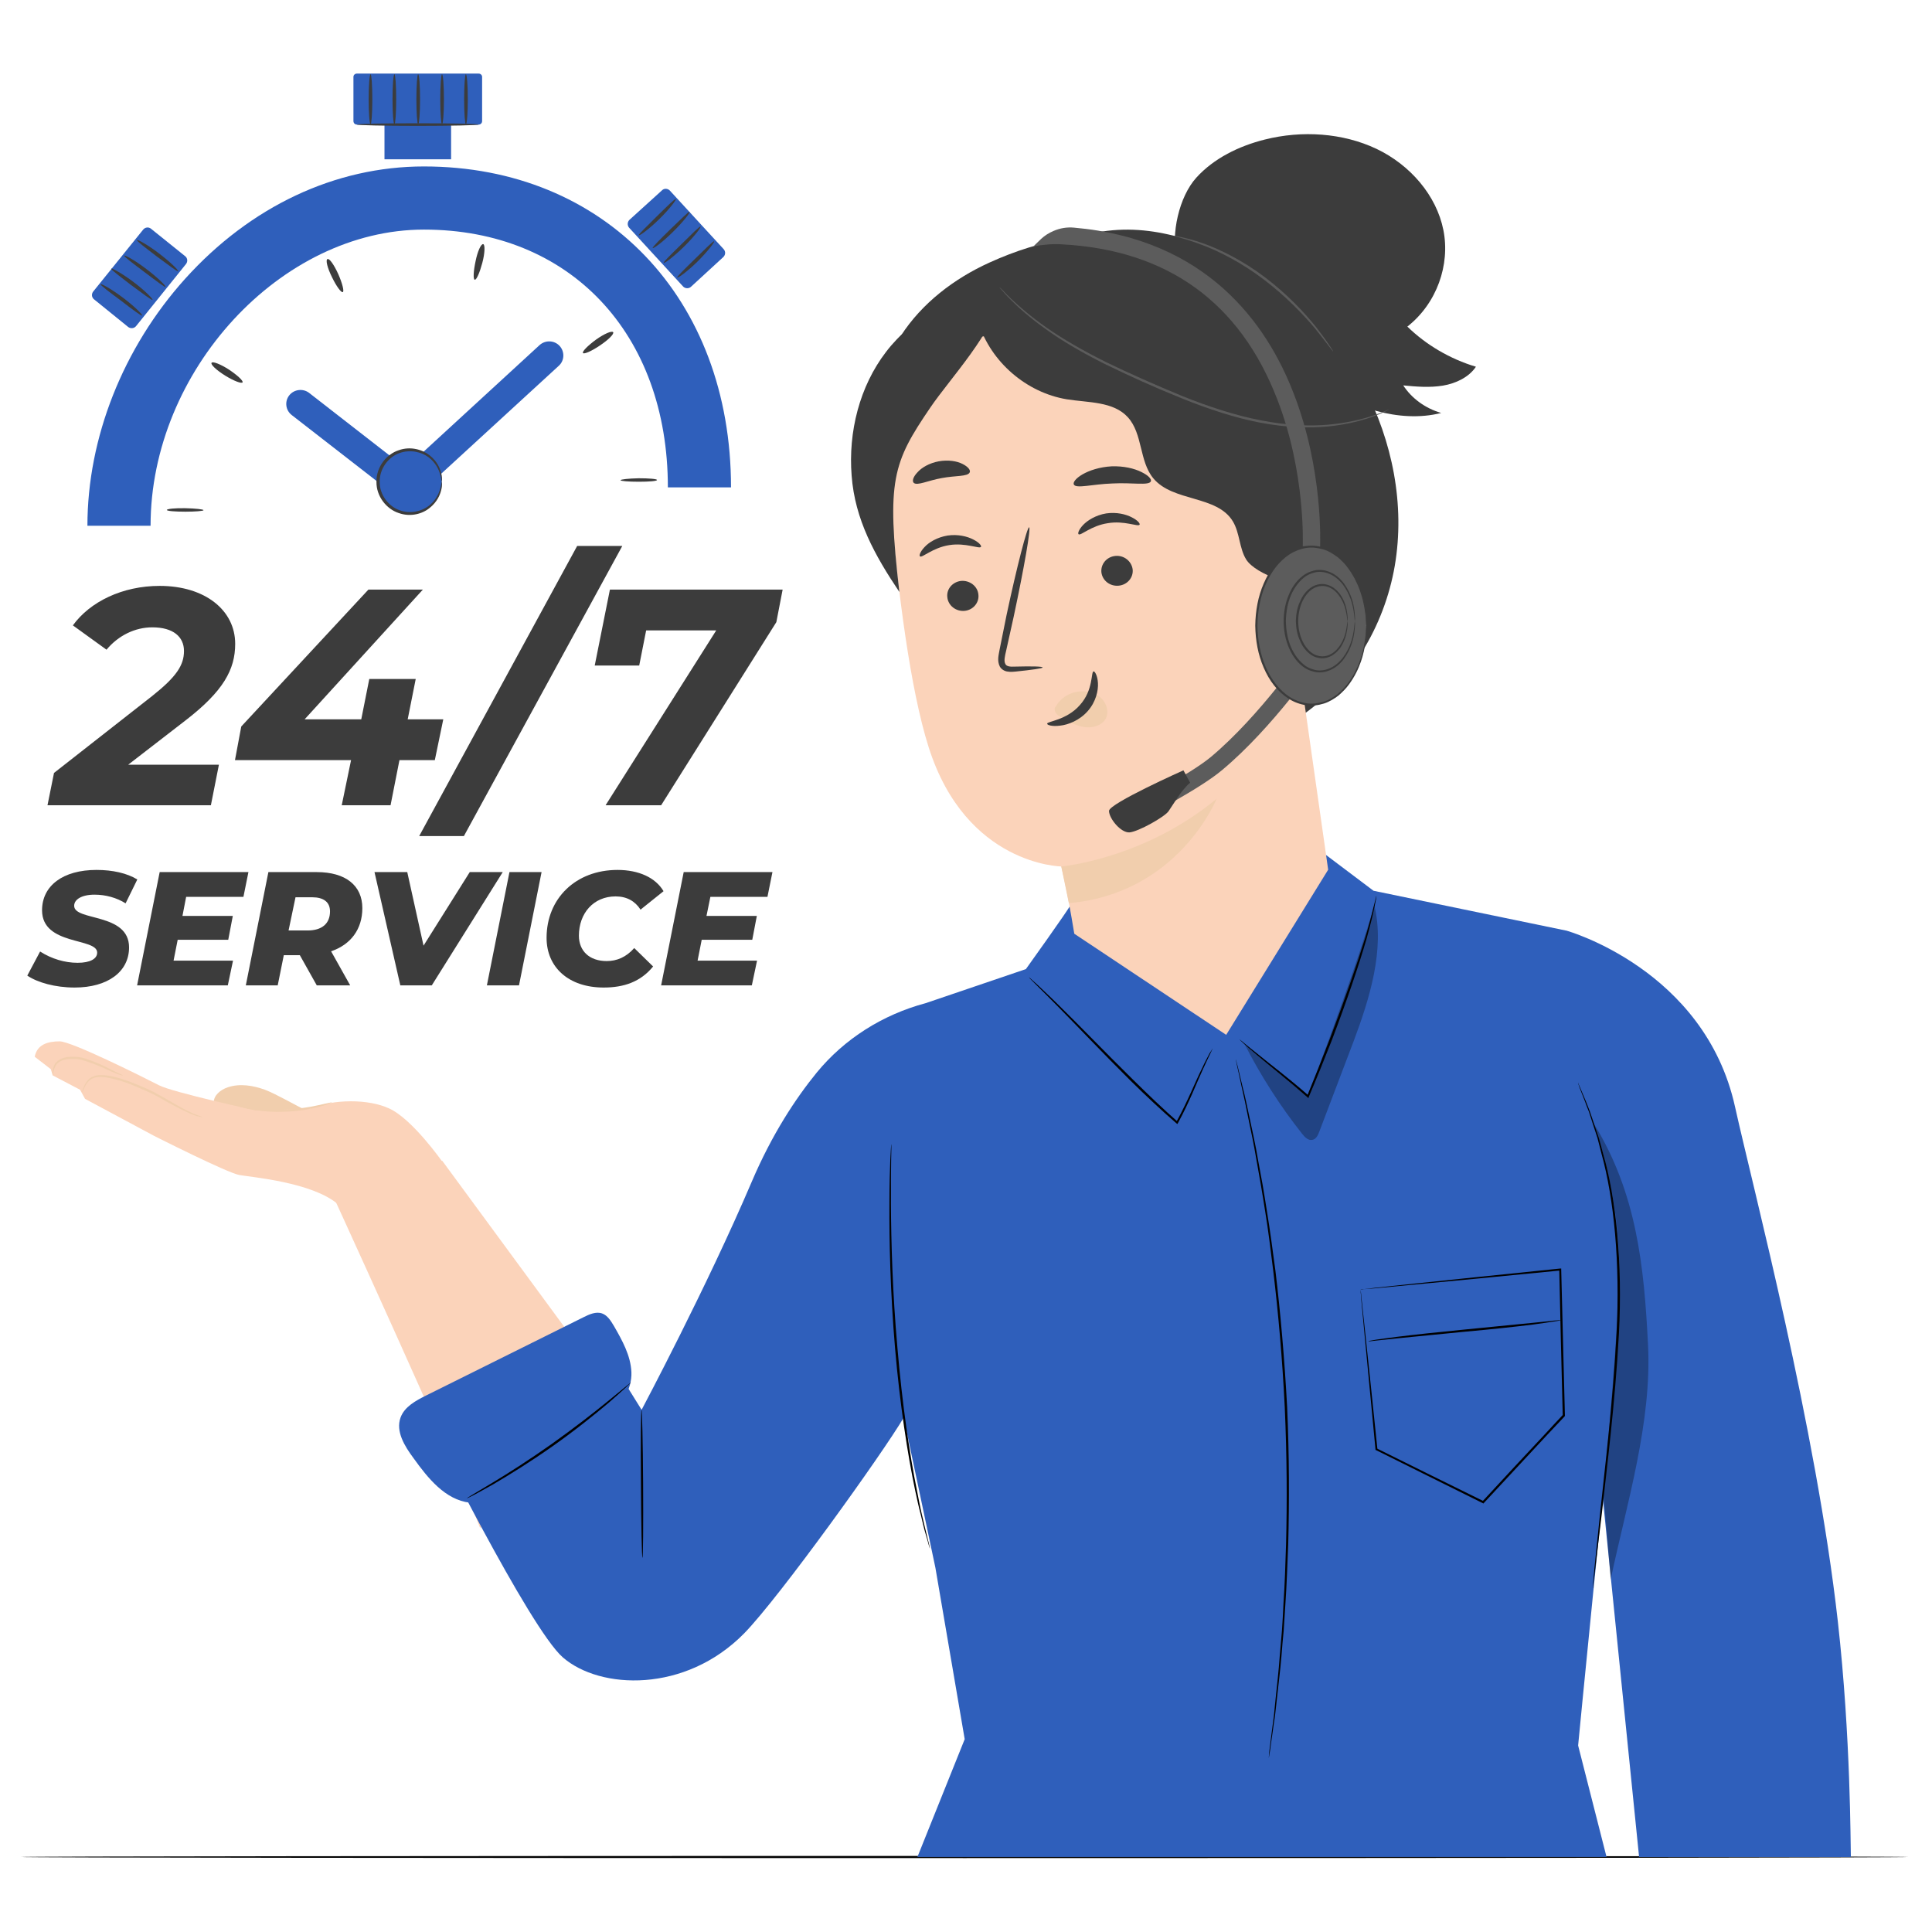 <svg width="512" height="512" viewBox="0 0 512 512" fill="none" xmlns="http://www.w3.org/2000/svg">
<path d="M505.629 492.126C505.629 492.299 393.726 492.414 255.658 492.414C117.532 492.414 5.629 492.299 5.629 492.126C5.629 491.954 117.532 491.839 255.658 491.839C393.726 491.839 505.629 491.954 505.629 492.126Z" fill="black"/>
<path d="M33.977 202.651H58.014L55.887 213.404H12.586L14.311 204.836L40.361 184.422C46.801 179.304 48.756 176.257 48.756 172.519C48.756 168.781 45.938 166.251 40.361 166.251C35.818 166.251 31.39 168.379 28.227 172.174L19.314 165.733C23.857 159.465 32.425 155.268 42.316 155.268C54.392 155.268 62.327 161.766 62.327 170.621C62.327 177.407 59.222 183.157 49.159 190.92L33.977 202.651Z" fill="#3C3C3C"/>
<path d="M115.231 201.443H105.858L103.5 213.404H90.562L93.034 201.443H62.27L63.937 192.53L97.635 156.245H112.068L80.728 190.633H95.737L97.865 179.937H110.171L108.043 190.633H117.474L115.231 201.443Z" fill="#3C3C3C"/>
<path d="M152.953 144.686H164.914L122.936 221.569H111.09L152.953 144.686Z" fill="#3C3C3C"/>
<path d="M207.408 156.245L205.74 164.871L175.206 213.404H160.485L189.812 167.056H171.238L169.398 176.372H157.609L161.635 156.245H207.408Z" fill="#3C3C3C"/>
<path d="M7.234 258.545L10.627 252.162C13.675 254.117 17.183 255.152 20.575 255.152C23.853 255.152 25.751 254.117 25.751 252.449C25.751 248.424 11.145 250.667 11.145 241.236C11.145 234.738 16.665 230.54 25.578 230.54C29.834 230.54 33.686 231.403 36.389 233.07L33.284 239.396C30.926 237.901 27.993 237.096 25.061 237.096C21.553 237.096 19.655 238.418 19.655 240.028C19.598 244.169 34.204 241.811 34.204 251.069C34.204 257.51 28.569 261.707 19.77 261.707C14.652 261.707 9.937 260.385 7.234 258.545Z" fill="#3C3C3C"/>
<path d="M49.332 237.671L48.354 242.731H61.695L60.488 249.057H47.089L45.997 254.577H61.753L60.373 261.132H36.336L42.316 231.115H65.836L64.513 237.671H49.332Z" fill="#3C3C3C"/>
<path fill-rule="evenodd" clip-rule="evenodd" d="M87.744 252.104L92.804 261.132H83.948L79.463 253.139H75.208L73.598 261.132H65.144L71.125 231.115H83.948C91.597 231.115 96.024 234.681 96.024 240.661C96.024 246.239 92.977 250.322 87.744 252.104ZM82.741 237.786H78.313L76.473 246.584H81.533C85.271 246.584 87.456 244.801 87.456 241.524C87.456 238.993 85.674 237.786 82.741 237.786Z" fill="#3C3C3C"/>
<path d="M133.231 231.115L114.427 261.132H106.089L99.246 231.115H107.929L112.242 250.609L124.49 231.115H133.231Z" fill="#3C3C3C"/>
<path d="M135.012 231.115H143.522L137.542 261.132H129.031L135.012 231.115Z" fill="#3C3C3C"/>
<path d="M144.848 248.539C144.848 238.131 152.553 230.54 163.652 230.54C169.229 230.54 173.715 232.553 175.842 236.175L169.747 241.063C168.309 238.821 166.124 237.556 163.134 237.556C157.269 237.556 153.416 242.041 153.416 247.964C153.416 251.989 156.176 254.692 160.776 254.692C163.479 254.692 165.952 253.657 168.079 251.242L173.082 256.129C169.747 260.212 165.319 261.707 159.971 261.707C150.713 261.707 144.848 256.359 144.848 248.539Z" fill="#3C3C3C"/>
<path d="M188.26 237.671L187.225 242.731H200.566L199.359 249.057H185.96L184.868 254.577H200.624L199.244 261.132H175.207L181.187 231.115H204.707L203.384 237.671H188.26Z" fill="#3C3C3C"/>
<path d="M39.902 139.337H23.168C23.168 116.048 32.599 92.184 49.045 73.898C66.354 54.691 88.838 44.11 112.357 44.11C160.258 44.11 193.726 79.073 193.726 129.159H176.992C176.992 88.331 151 60.844 112.357 60.844C74.404 60.844 39.902 98.279 39.902 139.337Z" fill="#2F5FBB"/>
<path d="M49.099 134.681C51.744 134.738 53.929 134.968 53.929 135.198C53.929 135.428 51.744 135.601 49.099 135.601C46.396 135.601 44.211 135.428 44.211 135.141C44.268 134.853 46.396 134.623 49.099 134.681Z" fill="#3C3C3C"/>
<path d="M60.661 97.936C62.904 99.431 64.514 100.926 64.284 101.328C63.996 101.731 61.926 100.926 59.683 99.546C57.383 98.108 55.773 96.613 56.061 96.153C56.348 95.693 58.418 96.498 60.661 97.936Z" fill="#3C3C3C"/>
<path d="M89.641 72.633C90.734 75.106 91.252 77.234 90.849 77.406C90.447 77.636 89.124 75.853 87.974 73.438C86.766 71.023 86.249 68.895 86.766 68.665C87.284 68.378 88.549 70.218 89.641 72.633Z" fill="#3C3C3C"/>
<path d="M127.824 69.643C127.134 72.231 126.271 74.244 125.811 74.129C125.351 74.014 125.466 71.829 126.041 69.183C126.559 66.596 127.479 64.583 128.054 64.698C128.571 64.813 128.514 67.056 127.824 69.643Z" fill="#3C3C3C"/>
<path d="M158.988 91.552C156.803 93.047 154.791 93.91 154.503 93.565C154.216 93.162 155.768 91.61 157.953 90C160.138 88.447 162.151 87.584 162.496 88.044C162.784 88.504 161.231 90.057 158.988 91.552Z" fill="#3C3C3C"/>
<path d="M169.287 127.665C166.642 127.665 164.457 127.493 164.457 127.263C164.457 127.033 166.585 126.803 169.287 126.745C171.99 126.745 174.118 126.918 174.118 127.205C174.118 127.493 171.99 127.665 169.287 127.665Z" fill="#3C3C3C"/>
<path d="M107.758 132.668C106.953 132.668 106.148 132.381 105.458 131.863L77.338 110.012C75.671 108.747 75.383 106.389 76.648 104.779C77.914 103.169 80.271 102.881 81.881 104.089L107.528 124.043L143.008 91.438C144.561 90.058 146.919 90.173 148.299 91.668C149.679 93.163 149.621 95.521 148.126 96.901L110.288 131.633C109.598 132.323 108.678 132.668 107.758 132.668Z" fill="#2F5FBB"/>
<path d="M126.844 33.014H94.584C94.067 33.014 93.664 32.611 93.664 32.093V20.363C93.664 19.902 94.067 19.5 94.584 19.5H126.844C127.362 19.5 127.764 19.902 127.764 20.363V32.093C127.764 32.611 127.362 33.014 126.844 33.014Z" fill="#2F5FBB"/>
<path d="M119.544 42.214H101.891V26.227H119.544V42.214Z" fill="#2F5FBB"/>
<path d="M49.275 69.988L36.049 86.434C35.531 87.067 34.611 87.124 33.979 86.664L24.893 79.304C24.26 78.786 24.203 77.866 24.72 77.234L37.946 60.845C38.464 60.212 39.384 60.097 40.017 60.615L49.102 67.918C49.735 68.436 49.792 69.356 49.275 69.988Z" fill="#2F5FBB"/>
<path d="M126.85 33.014C126.85 33.187 119.604 33.359 110.691 33.359C101.778 33.359 94.59 33.187 94.59 33.014C94.59 32.784 101.778 32.669 110.691 32.669C119.604 32.669 126.85 32.784 126.85 33.014Z" fill="#3C3C3C"/>
<path d="M37.659 83.617C37.429 83.79 35.014 81.95 32.024 79.65C28.976 77.407 26.561 75.567 26.676 75.337C26.848 75.107 29.551 76.602 32.599 78.902C35.647 81.202 37.832 83.387 37.659 83.617Z" fill="#3C3C3C"/>
<path d="M40.419 79.477C40.246 79.649 37.831 77.809 34.783 75.567C31.793 73.266 29.32 71.426 29.493 71.196C29.608 70.966 32.368 72.461 35.416 74.761C38.464 77.062 40.591 79.247 40.419 79.477Z" fill="#3C3C3C"/>
<path d="M43.864 76.027C43.691 76.199 41.276 74.359 38.229 72.059C35.238 69.816 32.766 67.976 32.938 67.746C33.053 67.516 35.813 69.011 38.804 71.311C41.851 73.611 44.036 75.796 43.864 76.027Z" fill="#3C3C3C"/>
<path d="M47.204 71.886C47.031 72.058 44.616 70.218 41.568 67.976C38.578 65.675 36.105 63.835 36.278 63.605C36.393 63.375 39.153 64.87 42.144 67.171C45.191 69.471 47.376 71.656 47.204 71.886Z" fill="#3C3C3C"/>
<path d="M181.016 75.911L166.755 60.385C166.18 59.752 166.238 58.832 166.813 58.257L175.438 50.437C176.013 49.862 176.933 49.919 177.508 50.494L191.77 66.02C192.345 66.653 192.287 67.573 191.655 68.148L183.086 76.026C182.511 76.544 181.534 76.486 181.016 75.911Z" fill="#2F5FBB"/>
<path d="M169.287 62.34C169.114 62.168 171.357 60.04 174.002 57.395C176.705 54.75 178.89 52.565 179.12 52.737C179.292 52.91 177.452 55.382 174.692 58.085C171.989 60.73 169.459 62.57 169.287 62.34Z" fill="#3C3C3C"/>
<path d="M172.967 65.734C172.794 65.561 174.979 63.376 177.682 60.731C180.385 58.143 182.57 55.958 182.742 56.131C182.972 56.303 181.075 58.776 178.372 61.421C175.669 64.124 173.139 65.964 172.967 65.734Z" fill="#3C3C3C"/>
<path d="M175.896 69.642C175.724 69.47 177.909 67.342 180.612 64.697C183.314 62.051 185.442 59.866 185.672 60.039C185.845 60.211 184.004 62.684 181.244 65.387C178.541 68.032 176.069 69.872 175.896 69.642Z" fill="#3C3C3C"/>
<path d="M179.463 73.553C179.29 73.381 181.475 71.253 184.178 68.608C186.881 65.963 189.066 63.778 189.238 63.95C189.468 64.123 187.571 66.595 184.868 69.298C182.165 71.943 179.635 73.783 179.463 73.553Z" fill="#3C3C3C"/>
<path d="M98.213 32.954C97.925 32.954 97.695 29.964 97.695 26.341C97.695 22.604 97.925 19.671 98.213 19.671C98.443 19.671 98.673 22.604 98.673 26.341C98.673 29.964 98.443 32.954 98.213 32.954Z" fill="#3C3C3C"/>
<path d="M104.537 32.954C104.25 32.954 104.02 29.964 104.02 26.341C104.02 22.604 104.25 19.671 104.537 19.671C104.767 19.671 104.997 22.604 104.997 26.341C104.997 29.964 104.767 32.954 104.537 32.954Z" fill="#3C3C3C"/>
<path d="M110.804 32.954C110.574 32.954 110.344 29.964 110.344 26.341C110.344 22.604 110.574 19.671 110.804 19.671C111.091 19.671 111.321 22.604 111.321 26.341C111.321 29.964 111.091 32.954 110.804 32.954Z" fill="#3C3C3C"/>
<path d="M117.132 32.954C116.902 32.954 116.672 29.964 116.672 26.341C116.672 22.604 116.902 19.671 117.132 19.671C117.419 19.671 117.649 22.604 117.649 26.341C117.649 29.964 117.419 32.954 117.132 32.954Z" fill="#3C3C3C"/>
<path d="M123.456 32.955C123.226 32.955 122.996 29.965 122.996 26.342C122.996 22.605 123.226 19.672 123.456 19.672C123.744 19.672 123.974 22.605 123.974 26.342C123.974 29.965 123.744 32.955 123.456 32.955Z" fill="#3C3C3C"/>
<path d="M117.07 127.665C117.07 132.323 113.275 136.061 108.617 136.061C103.959 136.061 100.164 132.323 100.164 127.665C100.164 123.007 103.959 119.212 108.617 119.212C113.275 119.212 117.07 123.007 117.07 127.665Z" fill="#2F5FBB"/>
<path d="M117.071 127.666C116.956 127.666 117.014 126.918 116.611 125.596C116.266 124.388 115.404 122.548 113.564 121.168C111.723 119.788 108.733 119.04 105.858 120.075C103.04 121.053 100.568 124.101 100.625 127.666C100.568 131.174 103.04 134.221 105.858 135.199C108.733 136.292 111.723 135.487 113.564 134.106C115.404 132.726 116.266 130.886 116.611 129.679C117.014 128.413 116.956 127.666 117.071 127.666C117.11 127.666 117.129 127.838 117.129 128.183C117.129 128.528 117.129 129.104 116.956 129.736C116.669 131.059 115.864 133.014 113.909 134.566C112.011 136.177 108.791 137.097 105.628 135.947C102.465 134.911 99.705 131.576 99.763 127.666C99.705 123.698 102.465 120.363 105.628 119.328C108.791 118.178 112.011 119.155 113.909 120.708C115.864 122.261 116.669 124.216 116.956 125.538C117.129 126.228 117.129 126.746 117.129 127.091C117.129 127.474 117.11 127.666 117.071 127.666Z" fill="#3C3C3C"/>
<path d="M81.475 294.428C78.427 292.991 73.367 290.001 70.204 288.793C67.041 287.643 63.533 287.068 60.313 288.16C58.473 288.793 56.633 290.231 56.633 292.186L68.996 301.271L81.475 297.994V294.428Z" fill="#F1CEAD"/>
<path d="M67.965 294.313C67.965 294.313 45.711 289.482 42.088 287.585C38.407 285.687 19.029 275.969 15.808 275.969C12.588 275.969 9.828 276.831 9.195 280.052L13.451 283.329L13.968 284.997L21.214 288.792L22.536 291.207L40.88 301.041C40.88 301.041 60.202 310.816 63.422 311.391C66.642 311.966 82.743 313.289 89.586 319.154L117.188 307.826C117.188 307.826 109.253 296.498 103.1 293.738C97.637 291.207 88.436 291.207 81.996 293.853L67.965 294.313Z" fill="#FBD3BA"/>
<path d="M86.418 312.887C86.418 312.887 121.553 389.483 127.189 404.836C127.189 404.836 166.464 398.396 167.844 376.544L117.183 307.597L86.418 312.887Z" fill="#FBD3BA"/>
<path d="M53.758 296.037C53.758 296.037 53.642 296.037 53.413 296.037C53.144 295.999 52.78 295.922 52.32 295.807C51.457 295.577 50.192 295.059 48.697 294.312C47.202 293.622 45.477 292.644 43.522 291.609C42.602 291.034 41.567 290.517 40.532 289.942C39.496 289.424 38.346 288.964 37.196 288.446C34.896 287.411 32.654 286.549 30.526 286.031C28.456 285.514 26.443 285.111 24.948 285.629C23.453 286.146 22.763 287.411 22.36 288.216C22.015 289.021 21.843 289.539 21.785 289.539C21.785 289.539 21.804 289.405 21.843 289.136C21.881 288.906 21.996 288.561 22.188 288.101C22.36 287.699 22.59 287.181 22.993 286.606C23.395 286.089 23.97 285.514 24.833 285.226C25.638 284.881 26.616 284.881 27.593 284.939C28.59 285.015 29.625 285.188 30.698 285.456C32.826 286.031 35.126 286.894 37.426 287.871C38.576 288.389 39.727 288.849 40.819 289.424C41.854 289.999 42.889 290.574 43.809 291.092C45.707 292.184 47.432 293.219 48.87 293.967C50.307 294.714 51.572 295.289 52.435 295.577C53.297 295.922 53.758 295.979 53.758 296.037Z" fill="#F1CEAD"/>
<path d="M32.599 284.998C32.542 285.113 31.334 284.768 29.494 283.963C27.654 283.1 25.123 281.95 22.191 281.03C20.753 280.57 19.258 280.57 17.993 280.685C16.67 280.8 15.578 281.317 15.003 282.065C14.428 282.813 14.255 283.618 14.14 284.135C14.083 284.71 14.025 284.998 13.968 284.998C13.968 284.998 13.91 284.71 13.91 284.135C13.968 283.56 14.083 282.697 14.658 281.777C15.003 281.375 15.463 280.972 16.038 280.685C16.555 280.397 17.245 280.225 17.936 280.11C19.258 279.995 20.811 279.995 22.363 280.455C25.354 281.375 27.884 282.64 29.666 283.56C31.449 284.48 32.599 284.94 32.599 284.998Z" fill="#F1CEAD"/>
<path d="M87.972 292.127C87.972 292.185 87.685 292.3 87.052 292.53C86.477 292.76 85.615 293.047 84.522 293.335C82.337 293.91 79.232 294.485 75.781 294.6C72.331 294.773 69.226 294.485 66.983 294.083C65.891 293.91 64.971 293.68 64.338 293.507C63.763 293.335 63.418 293.277 63.418 293.22C63.475 293.105 64.798 293.392 67.041 293.68C69.283 293.91 72.331 294.14 75.781 294.025C79.174 293.852 82.222 293.392 84.407 292.875C86.592 292.415 87.972 292.07 87.972 292.127Z" fill="#F1CEAD"/>
<path d="M415.173 246.641L363.994 236.06L351.4 226.572L283.89 239.568C282.798 241.581 271.872 256.82 271.872 256.82L245.305 265.848C233.919 268.895 223.798 275.278 216.438 284.249C210.86 291.092 204.592 300.58 199.244 313.116C187.283 341.178 170.032 373.611 170.032 373.611L159.163 356.187L113.562 377.694C113.562 377.694 140.302 431.518 149.158 439.223C158.991 447.791 181.59 448.769 197.231 432.84C206.604 423.237 233.862 385.227 239.497 375.681L247.893 415.474L255.656 460.902L243.12 492.127H425.753L418.22 462.57C418.22 462.57 425.638 385.629 427.709 371.311C432.539 337.498 415.173 246.641 415.173 246.641Z" fill="#2F5FBB"/>
<path d="M415.171 246.643C415.171 246.643 451.743 256.878 459.794 293.279C464.682 315.303 481.243 378.04 487.051 429.736C490.501 460.501 490.386 488.851 490.501 492.128H434.377L410.57 256.878L415.171 246.643Z" fill="#2F5FBB"/>
<path d="M321.386 277.866C321.386 277.866 321.328 277.981 321.213 278.211C321.06 278.518 320.887 278.882 320.696 279.304C320.236 280.224 319.603 281.604 318.798 283.329C317.188 286.779 315.29 291.897 312.185 297.59L312.013 297.878L311.783 297.705C307.987 294.428 303.847 290.575 299.592 286.377C292.059 278.901 285.503 271.943 280.615 266.998C278.2 264.583 276.245 262.57 274.807 261.19C274.156 260.538 273.619 260.002 273.197 259.58C272.852 259.235 272.68 259.043 272.68 259.005C272.718 259.005 272.929 259.177 273.312 259.522C273.734 259.906 274.29 260.404 274.98 261.018C276.36 262.34 278.43 264.238 280.903 266.71C285.848 271.541 292.519 278.499 300.052 285.917C304.307 290.115 308.39 294.025 312.128 297.303L311.725 297.36C314.83 291.725 316.785 286.607 318.511 283.214C319.316 281.432 320.063 280.109 320.523 279.189C320.792 278.806 321.002 278.48 321.156 278.211C321.271 277.981 321.347 277.866 321.386 277.866Z" fill="black"/>
<path d="M364.744 237.384C364.782 237.384 364.763 237.652 364.686 238.189C364.571 238.764 364.418 239.511 364.226 240.432C363.824 242.444 363.134 245.262 362.156 248.77C360.143 255.728 356.923 265.216 353.013 275.509C350.885 280.915 348.815 286.09 346.86 290.633L346.745 291.035L346.457 290.748C341.224 286.147 336.567 282.525 333.404 279.822C331.794 278.499 330.586 277.407 329.724 276.659C329.34 276.314 329.034 276.027 328.804 275.797C328.574 275.567 328.478 275.452 328.516 275.452C328.516 275.452 328.631 275.547 328.861 275.739C329.129 275.931 329.455 276.199 329.839 276.544C330.759 277.292 332.024 278.327 333.634 279.592C336.854 282.237 341.569 285.745 346.802 290.345L346.4 290.46C348.297 285.86 350.31 280.742 352.438 275.279C356.348 264.986 359.626 255.555 361.754 248.655C362.789 245.204 363.536 242.387 363.996 240.374C364.226 239.454 364.418 238.706 364.571 238.131C364.686 237.633 364.744 237.384 364.744 237.384Z" fill="black"/>
<path d="M246.455 410.415C246.455 410.415 246.417 410.319 246.34 410.127C246.302 409.935 246.225 409.686 246.11 409.38C245.919 408.613 245.631 407.597 245.248 406.332C244.845 405.009 244.5 403.399 244.04 401.502C243.523 399.604 243.063 397.476 242.545 395.061C240.533 385.515 238.462 372.117 237.197 357.281C235.932 342.387 235.645 328.874 235.702 319.098C235.702 314.21 235.817 310.3 235.932 307.539C236.009 306.236 236.066 305.182 236.105 304.377C236.143 304.07 236.162 303.802 236.162 303.572C236.162 303.38 236.181 303.284 236.22 303.284C236.22 303.284 236.22 303.38 236.22 303.572C236.22 303.802 236.22 304.089 236.22 304.434C236.22 305.201 236.201 306.236 236.162 307.539C236.105 310.3 236.105 314.21 236.105 319.098C236.162 328.874 236.507 342.387 237.83 357.223C239.095 372.059 241.05 385.4 243.005 395.004C243.465 397.361 243.868 399.546 244.328 401.444C244.788 403.342 245.133 404.952 245.478 406.274C245.785 407.539 246.034 408.555 246.225 409.322C246.302 409.629 246.36 409.897 246.398 410.127C246.436 410.319 246.455 410.415 246.455 410.415Z" fill="black"/>
<path d="M418.222 286.952C418.222 286.952 418.261 287.067 418.337 287.297C418.452 287.527 418.586 287.834 418.74 288.217C419.123 289.099 419.641 290.326 420.292 291.898C420.58 292.703 420.982 293.565 421.328 294.543C421.673 295.539 422.037 296.613 422.42 297.763C422.803 298.913 423.225 300.159 423.685 301.501C424.069 302.804 424.452 304.203 424.835 305.699C428.286 317.544 430.011 334.681 429.033 353.427C427.998 372.174 425.813 389.022 424.49 401.213C423.743 407.251 423.168 412.197 422.765 415.647C422.573 417.334 422.42 418.637 422.305 419.557C422.267 419.979 422.228 420.324 422.19 420.592C422.152 420.822 422.133 420.937 422.133 420.937C422.094 420.937 422.094 420.822 422.133 420.592C422.133 420.324 422.152 419.979 422.19 419.557C422.267 418.637 422.382 417.334 422.535 415.647C422.88 412.197 423.398 407.251 424.03 401.156C425.295 388.965 427.423 372.059 428.401 353.37C429.378 334.681 427.711 317.659 424.433 305.814C424.049 304.318 423.685 302.9 423.34 301.558C422.918 300.255 422.516 299.028 422.133 297.878C421.749 296.728 421.404 295.654 421.098 294.658C420.695 293.68 420.35 292.76 420.062 291.955C419.449 290.383 418.97 289.156 418.625 288.275C418.51 287.891 418.395 287.566 418.28 287.297C418.203 287.067 418.184 286.952 418.222 286.952Z" fill="black"/>
<path d="M170.261 412.829C170.089 412.829 169.916 404.031 169.859 393.22C169.744 382.409 169.859 373.611 170.031 373.611C170.146 373.611 170.376 382.409 170.434 393.22C170.491 404.031 170.434 412.829 170.261 412.829Z" fill="black"/>
<path d="M336.218 465.905C336.218 465.905 336.237 465.733 336.275 465.388C336.314 465.043 336.352 464.583 336.39 464.008C336.563 462.742 336.793 460.902 337.08 458.602C337.234 457.414 337.406 456.11 337.598 454.692C337.751 453.273 337.905 451.74 338.058 450.092C338.403 446.756 338.863 442.961 339.151 438.763C339.342 436.655 339.534 434.45 339.726 432.15C339.898 429.85 340.013 427.492 340.128 425.02C340.473 420.074 340.646 414.726 340.818 409.206C341.106 398.05 341.048 385.802 340.473 372.921C339.841 360.097 338.748 347.849 337.426 336.808C336.735 331.288 336.103 325.997 335.298 321.109C334.895 318.694 334.55 316.279 334.148 314.036C333.764 311.774 333.381 309.608 332.998 307.538C332.308 303.341 331.503 299.66 330.813 296.325C330.506 294.715 330.199 293.201 329.892 291.782C329.586 290.364 329.298 289.079 329.03 287.929C328.57 285.687 328.167 283.904 327.88 282.639C327.765 282.064 327.669 281.604 327.592 281.259C327.516 280.952 327.496 280.799 327.535 280.799C327.535 280.799 327.573 280.952 327.65 281.259C327.726 281.566 327.841 282.006 327.995 282.581C328.282 283.847 328.742 285.629 329.26 287.872C329.567 289.022 329.873 290.306 330.18 291.725C330.487 293.105 330.813 294.619 331.158 296.268C331.848 299.545 332.71 303.283 333.4 307.423C333.784 309.493 334.186 311.679 334.608 313.979C335.01 316.221 335.355 318.579 335.758 321.052C336.563 325.94 337.253 331.173 338.001 336.751C339.323 347.791 340.416 360.04 341.106 372.921C341.681 385.744 341.681 398.05 341.393 409.206C341.163 414.784 340.991 420.074 340.646 425.02C340.473 427.492 340.358 429.908 340.186 432.208C339.956 434.47 339.764 436.655 339.611 438.763C339.266 442.961 338.748 446.756 338.403 450.092C338.211 451.778 338.039 453.331 337.886 454.749C337.656 456.168 337.464 457.471 337.311 458.66C336.966 460.96 336.735 462.742 336.563 464.008C336.448 464.583 336.371 465.043 336.333 465.388C336.256 465.733 336.218 465.905 336.218 465.905Z" fill="black"/>
<path d="M360.547 341.754C360.547 341.754 360.624 341.735 360.777 341.696C360.969 341.658 361.199 341.639 361.467 341.639C362.157 341.562 363.096 341.447 364.285 341.294C366.815 341.006 370.495 340.661 375.095 340.144C384.411 339.166 397.637 337.786 413.451 336.176H413.738V336.463C414.026 348.022 414.371 361.19 414.716 375.106V375.221L414.658 375.336C413.163 376.889 411.611 378.614 410.001 380.282C404.25 386.492 398.615 392.53 393.267 398.28L393.094 398.453L392.922 398.338C382.629 393.22 373.083 388.505 364.687 384.307L364.515 384.249V384.077C363.307 371.253 362.272 360.673 361.582 353.255C361.237 349.574 360.949 346.699 360.777 344.686C360.7 343.766 360.643 343.038 360.604 342.501C360.566 342.003 360.547 341.754 360.547 341.754C360.547 341.754 360.604 342.041 360.662 342.501C360.7 343.076 360.777 343.843 360.892 344.801C361.122 346.814 361.409 349.689 361.812 353.37C362.617 360.73 363.71 371.311 365.032 384.077L364.86 383.847C373.313 388.045 382.859 392.76 393.152 397.82L392.864 397.878C398.155 392.128 403.79 386.09 409.598 379.879C411.151 378.154 412.761 376.486 414.198 374.934L414.141 375.106C413.796 361.19 413.451 348.079 413.221 336.463L413.508 336.693C397.752 338.246 384.584 339.511 375.268 340.374C370.61 340.834 366.987 341.179 364.457 341.409C363.192 341.524 362.214 341.6 361.524 341.639C361.218 341.677 360.969 341.715 360.777 341.754C360.624 341.754 360.547 341.754 360.547 341.754Z" fill="black"/>
<path d="M413.796 349.862C413.796 349.862 413.106 350.035 411.783 350.207C410.518 350.437 408.678 350.667 406.32 351.012C401.72 351.588 395.337 352.278 388.264 352.91C381.191 353.6 374.866 354.233 370.093 354.693C367.85 354.923 366.01 355.153 364.63 355.268C363.365 355.44 362.617 355.498 362.617 355.44C362.617 355.383 363.307 355.268 364.63 355.038C365.895 354.865 367.735 354.578 370.093 354.29C374.693 353.715 381.076 353.025 388.207 352.335C395.222 351.645 401.548 351.012 406.32 350.552C408.506 350.322 410.403 350.15 411.783 349.977C413.048 349.862 413.796 349.805 413.796 349.862Z" fill="black"/>
<g opacity="0.3">
<path d="M424.89 395.059C425.542 402.918 426.194 410.758 426.845 418.579C431.101 398.452 437.829 376.831 436.736 356.244C435.701 335.83 433.803 316.049 422.188 297.475C422.188 297.475 430.066 317.141 429.031 341.178C427.938 365.215 424.89 395.059 424.89 395.059Z" fill="black"/>
</g>
<path d="M162.672 351.357C161.867 350.034 161.004 348.597 159.567 348.079C157.956 347.504 156.174 348.309 154.679 349.057C140.763 355.996 126.847 362.915 112.931 369.816C110.17 371.196 107.18 372.806 106.145 375.681C104.822 379.362 107.238 383.272 109.595 386.435C113.391 391.725 117.991 397.475 124.489 398.223L160.372 373.611C164.799 372.979 167.502 368.091 167.33 363.663C167.157 359.235 164.857 355.152 162.672 351.357Z" fill="#2F5FBB"/>
<path d="M167.158 366.365C167.196 366.404 167.081 366.538 166.813 366.768C166.506 367.074 166.123 367.439 165.663 367.86C164.685 368.78 163.248 370.046 161.408 371.656C157.727 374.761 152.552 378.959 146.514 383.214C140.476 387.469 134.783 390.977 130.643 393.392C128.515 394.6 126.79 395.52 125.64 396.152C125.065 396.421 124.605 396.651 124.26 396.843C123.915 396.996 123.742 397.073 123.742 397.073C123.742 397.034 123.896 396.919 124.202 396.728C124.547 396.498 124.988 396.229 125.525 395.922C126.732 395.175 128.4 394.197 130.413 392.99C134.553 390.517 140.131 386.952 146.169 382.696C152.149 378.441 157.382 374.358 161.12 371.311C162.96 369.816 164.398 368.608 165.548 367.688C166.008 367.304 166.41 366.979 166.755 366.71C167.024 366.48 167.158 366.365 167.158 366.365Z" fill="black"/>
<g opacity="0.3">
<path d="M364.222 239.972C359.335 256.303 352.434 274.762 346.626 290.575C341.681 286.378 334.78 280.8 329.777 276.602C334.09 285.055 339.208 293.048 345.073 300.466C345.764 301.329 346.684 302.306 347.776 302.076C348.811 301.904 349.329 300.754 349.674 299.776C352.702 291.802 355.731 283.828 358.759 275.854C362.957 264.641 367.04 251.588 364.222 239.972Z" fill="black"/>
</g>
<path d="M286.596 62.571C301.49 58.258 315.521 62.628 329.322 69.701C343.123 76.832 354.222 88.678 361.41 102.421C369 116.912 372.393 133.761 369.633 149.92C366.872 166.021 357.787 181.202 344.158 190.173C325.469 202.479 299.822 201.846 280.616 190.46C261.41 179.075 248.759 158.086 245.423 136.061C243.123 120.823 244.963 104.779 252.094 91.15C259.167 77.522 271.703 66.481 286.596 62.571Z" fill="#3C3C3C"/>
<path d="M335.701 109.379C332.768 103.801 332.941 97.246 331.331 91.15C327.88 77.809 315.689 68.148 302.463 64.296C290.157 60.673 275.896 63.376 262.21 69.586C252.837 73.841 244.327 80.339 238.749 88.965C231.331 100.408 230.008 115.532 235.241 128.125L303.556 110.184C310.686 114.784 317.932 119.5 326.155 121.627C328.57 122.26 331.158 122.605 333.573 121.972C335.931 121.282 338.116 119.385 338.461 116.912C338.806 114.209 336.908 111.794 335.701 109.379Z" fill="#3C3C3C"/>
<path d="M351.978 230.483L334.324 106.504C333.577 100.638 330.932 94.658 325.009 94.888L262.904 88.907C243.467 89.827 234.324 115.359 236.049 134.738C237.947 156.302 241.167 182.524 246.113 198.05C256.061 229.333 281.248 229.62 281.248 229.62C281.248 229.563 282.8 235.831 284.698 247.447L324.951 274.244L351.978 230.483Z" fill="#FBD3BA"/>
<path d="M251.056 158.315C251.286 160.5 253.356 162.11 255.656 161.88C257.899 161.65 259.566 159.695 259.279 157.51C259.049 155.325 256.979 153.772 254.736 153.945C252.436 154.175 250.768 156.13 251.056 158.315Z" fill="#3C3C3C"/>
<path d="M243.814 147.446C244.389 147.906 247.149 145.146 251.577 144.456C255.947 143.766 259.57 145.548 259.973 144.916C260.145 144.628 259.513 143.766 257.902 142.961C256.35 142.155 253.877 141.523 251.117 141.925C248.357 142.385 246.172 143.708 245.021 144.973C243.814 146.238 243.526 147.273 243.814 147.446Z" fill="#3C3C3C"/>
<path d="M291.885 151.702C292.173 153.887 294.185 155.44 296.485 155.21C298.786 154.98 300.396 153.024 300.166 150.897C299.878 148.712 297.866 147.101 295.565 147.331C293.265 147.561 291.655 149.517 291.885 151.702Z" fill="#3C3C3C"/>
<path d="M285.845 141.581C286.42 142.041 289.18 139.28 293.608 138.648C297.979 137.9 301.601 139.683 302.004 139.05C302.176 138.763 301.544 137.9 299.934 137.095C298.381 136.29 295.908 135.658 293.148 136.06C290.388 136.52 288.203 137.9 287.053 139.108C285.845 140.373 285.558 141.408 285.845 141.581Z" fill="#3C3C3C"/>
<path d="M276.298 176.888C276.298 176.6 273.48 176.543 268.937 176.658C267.787 176.715 266.695 176.658 266.407 175.91C266.005 175.163 266.292 173.898 266.637 172.46C267.289 169.585 267.96 166.556 268.65 163.374C271.41 150.436 273.25 139.855 272.733 139.74C272.215 139.625 269.512 150.033 266.752 162.972C266.1 166.154 265.487 169.202 264.912 172.115C264.682 173.495 264.164 175.048 264.969 176.658C265.429 177.463 266.35 177.923 267.097 177.981C267.845 178.096 268.477 178.038 269.052 177.981C273.538 177.521 276.355 177.118 276.298 176.888Z" fill="#3C3C3C"/>
<path d="M281.246 229.621C281.246 229.621 303.04 227.723 322.419 211.68C322.419 211.68 312.356 236.809 283.259 239.339L281.246 229.621Z" fill="#F1CEAD"/>
<path d="M279.807 187.24C281.073 184.882 283.718 183.329 286.478 183.214C288.433 183.099 290.561 183.732 291.941 185.112C293.321 186.492 293.896 188.677 293.091 190.345C292.171 192.185 289.698 192.99 287.513 192.703C285.328 192.415 283.315 191.323 281.36 190.172C280.843 189.885 280.268 189.54 279.922 189.08C279.52 188.562 279.347 187.93 279.635 187.412" fill="#F1CEAD"/>
<path d="M289.816 177.924C289.068 178.039 289.816 182.812 286.193 186.837C282.628 190.92 277.452 191.15 277.51 191.783C277.452 192.128 278.775 192.588 280.96 192.3C283.088 192.07 286.078 190.92 288.263 188.447C290.448 185.975 291.081 182.984 290.966 181.029C290.851 178.959 290.103 177.867 289.816 177.924Z" fill="#3C3C3C"/>
<path d="M284.58 128.412C285.213 129.562 289.526 128.297 294.816 128.125C300.107 127.837 304.477 128.757 304.994 127.55C305.224 126.975 304.362 125.997 302.464 125.077C300.624 124.157 297.806 123.467 294.586 123.582C291.423 123.754 288.663 124.674 286.881 125.71C285.098 126.745 284.293 127.837 284.58 128.412Z" fill="#3C3C3C"/>
<path d="M242.143 127.953C243.063 128.815 245.938 127.32 249.618 126.688C253.241 125.997 256.461 126.342 256.979 125.192C257.266 124.617 256.576 123.697 255.081 122.95C253.644 122.202 251.286 121.8 248.756 122.26C246.283 122.72 244.213 123.927 243.12 125.192C241.97 126.4 241.683 127.493 242.143 127.953Z" fill="#3C3C3C"/>
<path d="M345.707 98.74C337.369 80.971 307.065 58.947 287.858 62.915L259.336 85.629C262.614 95.922 271.987 104.031 282.683 105.813C288.376 106.733 295.046 106.331 298.899 110.586C302.867 114.956 301.889 122.202 305.627 126.745C310.86 133.07 322.533 131.173 326.731 138.188C328.571 141.236 328.399 145.261 330.239 148.251C332.769 152.334 344.385 156.302 348.698 154.289C353.01 152.277 352.033 144.571 352.953 140.373C354.563 133.185 353.01 129.793 351.688 126.055C348.525 117.257 349.733 107.193 345.707 98.74Z" fill="#3C3C3C"/>
<path d="M335.935 159.867C335.59 157.452 337.488 151.414 339.788 150.667C345.941 148.769 357.327 147.504 359.857 163.49C363.365 185.284 340.766 184.307 340.593 183.674C340.478 183.157 337.2 168.09 335.935 159.867Z" fill="#FBD3BA"/>
<path d="M345.939 174.359C346.054 174.244 346.341 174.532 347.031 174.704C347.721 174.934 348.814 174.934 349.906 174.359C352.091 173.152 353.414 169.184 352.897 165.216C352.667 163.204 351.919 161.363 350.999 159.926C350.079 158.431 348.871 157.511 347.664 157.453C346.456 157.396 345.766 158.201 345.594 158.891C345.363 159.523 345.593 159.926 345.478 159.983C345.421 160.041 344.961 159.696 344.961 158.776C345.018 158.316 345.191 157.798 345.651 157.281C346.111 156.763 346.801 156.418 347.664 156.36C349.331 156.245 351.114 157.568 352.149 159.121C353.299 160.731 354.162 162.743 354.449 164.986C355.024 169.414 353.414 173.899 350.366 175.337C348.929 175.969 347.549 175.682 346.801 175.279C346.054 174.877 345.881 174.359 345.939 174.359Z" fill="#F1CEAD"/>
<path d="M264.911 78.269C263.934 87.412 251.685 100.408 246.51 108.056C236.619 122.605 234.894 127.263 238.344 156.877C231.846 147.217 226.556 137.671 225.693 126.055C224.773 114.497 227.763 102.421 234.837 93.22C241.91 83.962 253.295 77.924 264.911 78.269Z" fill="#3C3C3C"/>
<path d="M317.071 47.045C321.672 41.984 328.285 38.706 335.185 36.981C345.019 34.509 355.829 35.199 364.8 39.454C373.713 43.709 380.671 51.76 382.511 60.961C384.351 70.161 380.786 80.397 372.966 86.55C377.911 91.38 384.236 95.118 391.137 97.188C389.297 99.949 385.847 101.616 382.396 102.191C378.889 102.766 375.381 102.479 371.873 102.134C374.116 105.584 377.738 108.229 381.936 109.437C376.301 110.874 370.32 110.414 364.8 108.919C359.28 107.367 354.162 104.779 349.274 101.961C332.483 92.186 323.167 83.617 311.839 68.551C310.286 62.111 312.414 52.163 317.071 47.045Z" fill="#3C3C3C"/>
<path d="M353.301 93.162C340.995 75.106 325.239 65.445 311.035 62.455Z" fill="#3C3C3C"/>
<path d="M311.035 62.455C311.035 62.513 311.725 62.743 313.048 63.088C314.313 63.433 316.211 64.008 318.453 64.871C322.996 66.538 328.977 69.586 334.842 74.014C340.707 78.442 345.365 83.329 348.47 87.01C349.966 88.907 351.173 90.402 351.978 91.495C352.783 92.588 353.301 93.163 353.301 93.163C353.358 93.105 352.956 92.473 352.208 91.38C351.461 90.23 350.311 88.677 348.815 86.722C345.768 82.927 341.167 77.981 335.244 73.496C329.322 69.011 323.226 66.021 318.626 64.41C316.326 63.605 314.428 63.145 313.105 62.858C311.783 62.57 311.035 62.398 311.035 62.455Z" fill="#5C5C5C"/>
<path d="M368.022 108.516C368.022 108.516 367.945 108.555 367.792 108.631C367.562 108.708 367.294 108.823 366.987 108.976C366.297 109.264 365.262 109.666 363.882 110.126C361.179 111.047 357.154 112.082 352.036 112.542C346.976 113.002 340.823 112.714 334.152 111.392C327.539 110.126 320.409 107.826 313.163 104.894C305.917 101.903 299.074 98.856 293.036 95.923C286.941 92.875 281.651 89.827 277.453 86.895C273.255 83.962 270.092 81.202 268.022 79.247C266.987 78.269 266.239 77.464 265.722 76.889C265.454 76.659 265.243 76.467 265.089 76.314C264.936 76.161 264.859 76.103 264.859 76.141C264.859 76.141 264.917 76.218 265.032 76.371C265.185 76.525 265.377 76.736 265.607 77.004C266.124 77.579 266.815 78.442 267.85 79.419C269.862 81.489 272.967 84.249 277.165 87.24C281.363 90.287 286.654 93.393 292.749 96.44C298.844 99.431 305.687 102.536 312.933 105.469C320.179 108.401 327.367 110.759 334.037 112.024C340.765 113.289 346.976 113.519 352.093 113.002C357.211 112.484 361.294 111.334 363.997 110.356C365.319 109.839 366.354 109.436 367.045 109.091C367.351 108.938 367.6 108.804 367.792 108.689C367.984 108.612 368.06 108.555 368.022 108.516Z" fill="#5C5C5C"/>
<path d="M302.867 216.855L300.797 212.772C300.912 212.657 315.345 205.239 320.923 200.581C334.034 189.598 346.053 172.002 346.168 171.829L349.963 174.417C349.446 175.164 337.485 192.703 323.856 204.089C317.933 209.092 303.5 216.51 302.867 216.855Z" fill="#5C5C5C"/>
<path d="M313.622 204.146C313.622 204.146 293.898 212.944 293.898 214.899C293.898 216.854 297.004 220.764 299.361 220.592C301.719 220.362 308.505 216.566 309.655 215.014C310.805 213.404 313.047 209.378 315.405 207.423L313.622 204.146Z" fill="#3C3C3C"/>
<path d="M349.846 144.974L345.246 144.744C345.246 144.514 346.051 125.193 338.46 105.756C328.512 80.052 309.305 66.251 281.473 64.756C279.173 64.583 276.643 64.813 273.883 65.273L275.895 63.318C276.873 62.398 278.023 61.708 279.231 61.19C280.956 60.443 282.796 60.155 284.636 60.328C319.771 63.376 335.7 85.745 342.83 104.261C350.709 124.56 349.846 144.112 349.846 144.974Z" fill="#5C5C5C"/>
<path d="M362.096 165.791C362.096 177.349 355.598 186.723 347.547 186.723C339.497 186.723 332.941 177.349 332.941 165.791C332.941 154.233 339.497 144.859 347.547 144.859C355.598 144.859 362.096 154.233 362.096 165.791Z" fill="#5C5C5C"/>
<path d="M362.098 165.791C362.098 165.791 362.079 165.695 362.041 165.503C362.041 165.273 362.022 164.986 361.983 164.641C361.983 163.893 361.868 162.801 361.638 161.421C361.178 158.66 360.201 154.52 357.153 150.437C356.406 149.402 355.485 148.482 354.45 147.62C353.3 146.815 352.15 146.01 350.713 145.607C349.332 145.204 347.78 144.974 346.227 145.204C344.732 145.434 343.18 146.01 341.799 146.872C339.039 148.655 336.854 151.53 335.416 154.865C333.979 158.2 333.289 161.938 333.231 165.791C333.289 169.644 333.979 173.382 335.416 176.717C336.854 180.052 339.039 182.927 341.799 184.71C343.18 185.572 344.732 186.148 346.227 186.378C347.78 186.608 349.332 186.378 350.713 185.975C352.15 185.572 353.3 184.767 354.45 183.962C355.485 183.1 356.406 182.122 357.153 181.145C360.201 177.062 361.178 172.922 361.638 170.161C361.868 168.781 361.983 167.689 361.983 166.941C362.022 166.596 362.041 166.309 362.041 166.079C362.079 165.887 362.098 165.791 362.098 165.791C362.098 165.791 362.098 165.887 362.098 166.079C362.098 166.309 362.098 166.596 362.098 166.941C362.156 167.689 362.041 168.781 361.868 170.219C361.466 172.979 360.546 177.234 357.498 181.375C356.751 182.41 355.773 183.387 354.738 184.307C353.588 185.17 352.323 185.975 350.885 186.435C349.39 186.895 347.837 187.125 346.17 186.895C344.56 186.665 342.95 186.09 341.512 185.17C338.579 183.33 336.337 180.34 334.899 176.947C333.404 173.554 332.714 169.701 332.656 165.791C332.714 161.881 333.404 158.028 334.899 154.635C336.337 151.242 338.579 148.252 341.512 146.412C342.95 145.492 344.56 144.917 346.17 144.687C347.837 144.457 349.39 144.687 350.885 145.147C352.323 145.607 353.588 146.412 354.738 147.275C355.773 148.195 356.751 149.115 357.498 150.207C360.546 154.348 361.466 158.603 361.868 161.363C362.041 162.801 362.156 163.893 362.098 164.641C362.098 164.986 362.098 165.273 362.098 165.503C362.098 165.695 362.098 165.791 362.098 165.791Z" fill="#3C3C3C"/>
<path d="M359.05 164.641C359.05 172.001 354.91 177.924 349.792 177.924C344.617 177.924 340.477 172.001 340.477 164.641C340.477 157.223 344.617 151.3 349.792 151.3C354.91 151.3 359.05 157.223 359.05 164.641Z" fill="#5C5C5C"/>
<path d="M359.049 164.641C358.991 164.641 358.991 163.606 358.704 161.824C358.416 160.099 357.784 157.453 355.829 154.866C354.851 153.658 353.528 152.451 351.746 151.876C350.883 151.588 349.963 151.473 348.986 151.588C348.008 151.761 347.031 152.106 346.168 152.623C344.443 153.773 343.063 155.613 342.143 157.683C341.223 159.811 340.82 162.169 340.763 164.584C340.82 167.057 341.223 169.414 342.143 171.542C343.063 173.612 344.443 175.452 346.168 176.602C347.031 177.12 348.008 177.465 348.986 177.637C349.963 177.752 350.883 177.637 351.746 177.35C353.528 176.775 354.851 175.567 355.829 174.36C357.784 171.772 358.416 169.127 358.704 167.402C358.991 165.619 358.991 164.584 359.049 164.641C359.049 164.641 359.068 164.872 359.106 165.332C359.106 165.83 359.049 166.539 358.934 167.459C358.704 169.184 358.129 171.887 356.174 174.59C355.196 175.912 353.816 177.177 351.918 177.81C350.998 178.155 349.963 178.27 348.928 178.155C347.836 177.982 346.801 177.637 345.88 177.062C343.983 175.855 342.545 173.957 341.625 171.772C340.648 169.587 340.188 167.114 340.188 164.584C340.188 162.111 340.648 159.639 341.625 157.453C342.545 155.268 343.983 153.371 345.88 152.163C346.801 151.588 347.836 151.243 348.871 151.07C349.963 150.955 350.998 151.07 351.918 151.415C353.816 152.048 355.196 153.313 356.174 154.636C358.129 157.338 358.704 160.041 358.934 161.766C359.049 162.686 359.106 163.396 359.106 163.894C359.068 164.354 359.049 164.603 359.049 164.641Z" fill="#3C3C3C"/>
<path d="M357.091 164.64C357.091 169.931 354.101 174.186 350.42 174.186C346.74 174.186 343.75 169.931 343.75 164.64C343.75 159.292 346.74 155.037 350.42 155.037C354.101 155.037 357.091 159.292 357.091 164.64Z" fill="#5C5C5C"/>
<path d="M357.096 164.64C357.039 164.64 357.039 163.893 356.809 162.627C356.579 161.362 356.119 159.465 354.739 157.682C354.048 156.762 353.071 155.899 351.806 155.497C350.598 155.094 349.103 155.267 347.838 156.072C345.365 157.74 344.043 161.19 344.043 164.583C344.043 168.033 345.365 171.483 347.838 173.151C349.103 173.956 350.598 174.128 351.806 173.726C353.071 173.323 354.048 172.461 354.739 171.541C356.119 169.758 356.579 167.86 356.809 166.595C357.039 165.33 357.039 164.583 357.096 164.64C357.096 164.64 357.115 164.813 357.154 165.158C357.154 165.503 357.115 166.001 357.039 166.653C356.866 167.918 356.464 169.873 355.084 171.828C354.336 172.748 353.358 173.726 351.978 174.186C351.288 174.416 350.541 174.531 349.793 174.416C348.988 174.301 348.241 174.071 347.55 173.611C346.228 172.748 345.135 171.368 344.503 169.758C343.755 168.205 343.468 166.423 343.41 164.583C343.468 162.8 343.755 161.017 344.503 159.465C345.135 157.855 346.228 156.474 347.55 155.612C348.241 155.152 348.988 154.922 349.793 154.807C350.541 154.692 351.288 154.807 351.978 155.037C353.358 155.497 354.336 156.474 355.084 157.395C356.464 159.35 356.866 161.305 357.039 162.57C357.115 163.222 357.154 163.72 357.154 164.065C357.115 164.41 357.096 164.602 357.096 164.64Z" fill="#3C3C3C"/>
</svg>
